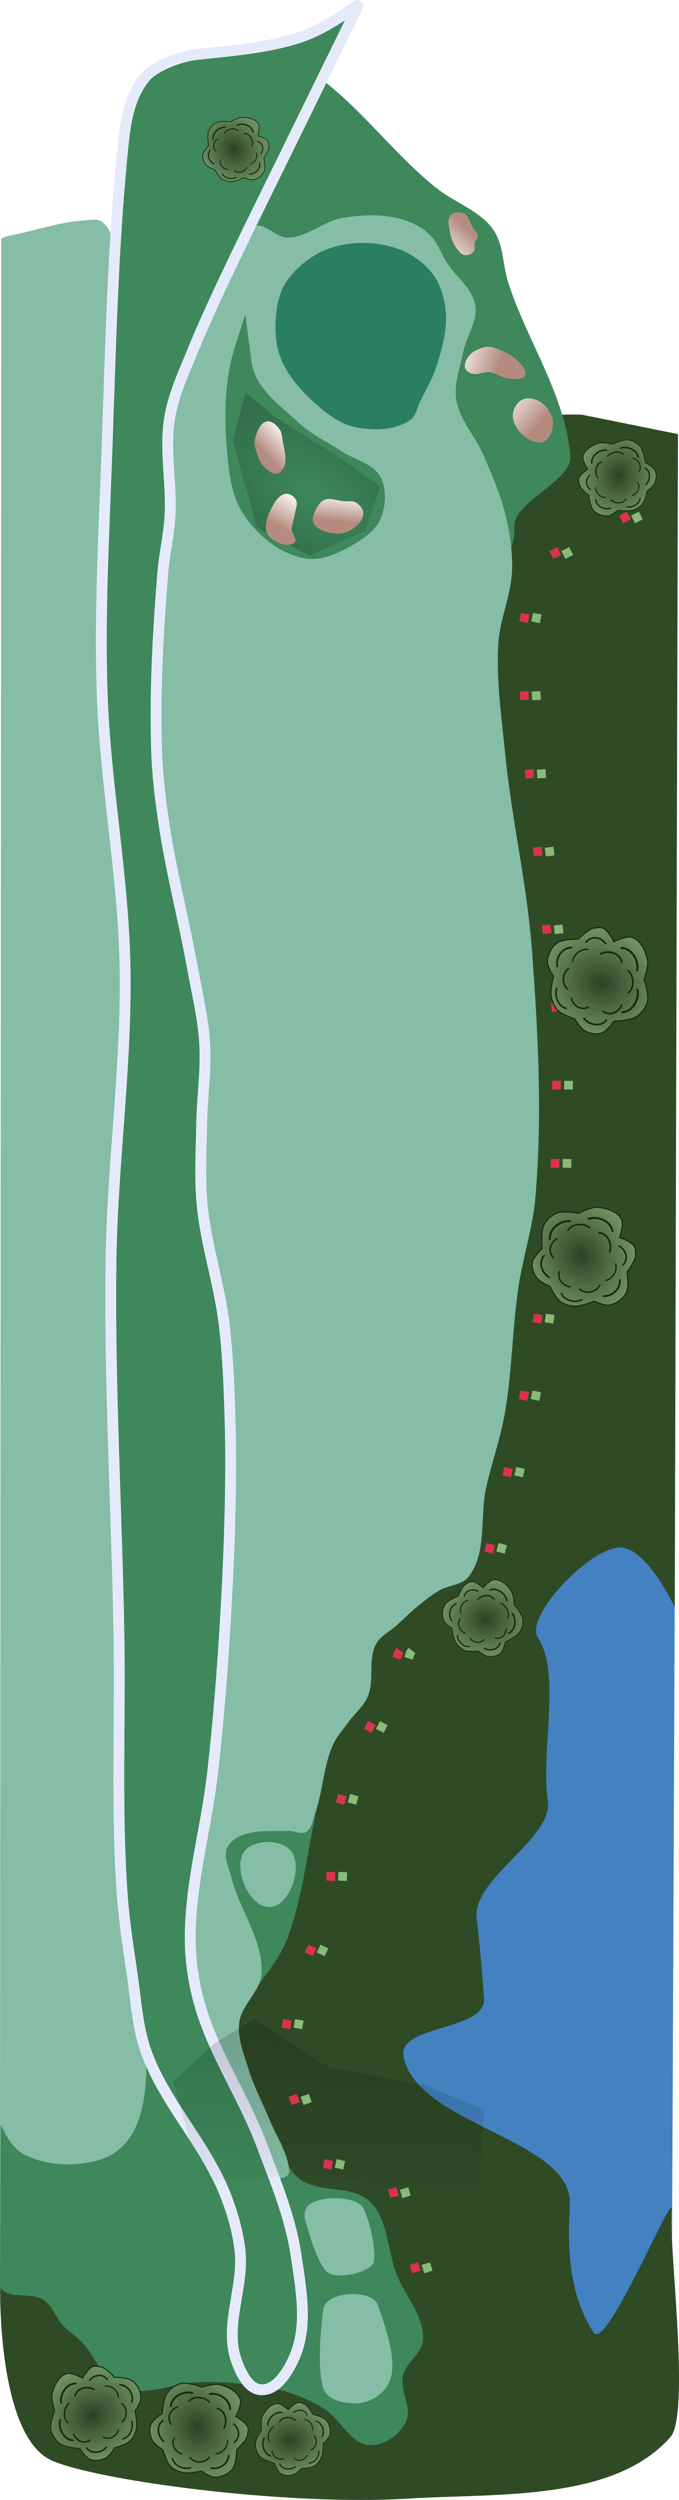 <?xml version="1.0" encoding="UTF-8" standalone="no"?>
<svg
   width="120.209mm"
   height="442.313mm"
   viewBox="0 0 120.209 442.313"
   version="1.1"
   id="svg8"
   inkscape:version="1.1.1 (c3084ef, 2021-09-22)"
   sodipodi:docname="17.svg"
   xmlns:inkscape="http://www.inkscape.org/namespaces/inkscape"
   xmlns:sodipodi="http://sodipodi.sourceforge.net/DTD/sodipodi-0.dtd"
   xmlns:xlink="http://www.w3.org/1999/xlink"
   xmlns="http://www.w3.org/2000/svg"
   xmlns:svg="http://www.w3.org/2000/svg"
   xmlns:rdf="http://www.w3.org/1999/02/22-rdf-syntax-ns#"
   xmlns:cc="http://creativecommons.org/ns#"
   xmlns:dc="http://purl.org/dc/elements/1.1/">
  <defs
     id="defs2">
    <linearGradient
       inkscape:collect="always"
       id="linearGradient37481">
      <stop
         style="stop-color:#000000;stop-opacity:0"
         offset="0"
         id="stop37477" />
      <stop
         style="stop-color:#000000;stop-opacity:1"
         offset="1"
         id="stop37479" />
    </linearGradient>
    <linearGradient
       inkscape:collect="always"
       id="linearGradient37140">
      <stop
         style="stop-color:#000000;stop-opacity:1;"
         offset="0"
         id="stop37136" />
      <stop
         style="stop-color:#000000;stop-opacity:0;"
         offset="1"
         id="stop37138" />
    </linearGradient>
    <marker
       style="overflow:visible"
       id="Arrow1Lstart"
       refX="0"
       refY="0"
       orient="auto"
       inkscape:stockid="Arrow1Lstart"
       inkscape:isstock="true">
      <path
         transform="matrix(0.8,0,0,0.8,10,0)"
         style="fill:#ef0000;fill-opacity:1;fill-rule:evenodd;stroke:#ef0000;stroke-width:1pt;stroke-opacity:1"
         d="M 0,0 5,-5 -12.5,0 5,5 Z"
         id="path1322" />
    </marker>
    <marker
       style="overflow:visible"
       id="DotL"
       refX="0"
       refY="0"
       orient="auto"
       inkscape:stockid="DotL"
       inkscape:isstock="true">
      <path
         transform="matrix(0.8,0,0,0.8,5.92,0.8)"
         style="fill:#ef0000;fill-opacity:1;fill-rule:evenodd;stroke:#ef0000;stroke-width:1pt;stroke-opacity:1"
         d="m -2.5,-1 c 0,2.76 -2.24,5 -5,5 -2.76,0 -5,-2.24 -5,-5 0,-2.76 2.24,-5 5,-5 2.76,0 5,2.24 5,5 z"
         id="path1383" />
    </marker>
    <linearGradient
       id="linearGradient1668">
      <stop
         style="stop-color:#000000;stop-opacity:1"
         offset="0"
         id="stop1664" />
      <stop
         id="stop1666"
         offset="1"
         style="stop-color:#ffffff;stop-opacity:0" />
    </linearGradient>
    <linearGradient
       id="linearGradient3710"
       inkscape:swatch="solid">
      <stop
         style="stop-color:#878e76;stop-opacity:1;"
         offset="0"
         id="stop3708" />
    </linearGradient>
    <linearGradient
       id="linearGradient3177"
       inkscape:swatch="solid">
      <stop
         style="stop-color:#000000;stop-opacity:1;"
         offset="0"
         id="stop3175" />
    </linearGradient>
    <linearGradient
       id="linearGradient3152">
      <stop
         style="stop-color:#878e76;stop-opacity:1"
         offset="0"
         id="stop3154" />
      <stop
         id="stop3178"
         offset="1"
         style="stop-color:#065143;stop-opacity:1" />
    </linearGradient>
    <inkscape:perspective
       sodipodi:type="inkscape:persp3d"
       inkscape:vp_x="0 : 671.49393 : 1"
       inkscape:vp_y="0 : 999.99995 : 0"
       inkscape:vp_z="744.09446 : 671.49393 : 1"
       inkscape:persp3d-origin="372.04723 : 496.10025 : 1"
       id="perspective10" />
    <inkscape:perspective
       id="perspective3304"
       inkscape:persp3d-origin="372.04723 : 496.10025 : 1"
       inkscape:vp_z="744.09446 : 671.49393 : 1"
       inkscape:vp_y="0 : 999.99995 : 0"
       inkscape:vp_x="0 : 671.49393 : 1"
       sodipodi:type="inkscape:persp3d" />
    <linearGradient
       id="linearGradient3152-8">
      <stop
         style="stop-color:#73d216;stop-opacity:1;"
         offset="0"
         id="stop3154-9" />
      <stop
         id="stop3178-2"
         offset="1"
         style="stop-color:#519f06;stop-opacity:1;" />
    </linearGradient>
    <inkscape:perspective
       sodipodi:type="inkscape:persp3d"
       inkscape:vp_x="0 : 671.49393 : 1"
       inkscape:vp_y="0 : 999.99995 : 0"
       inkscape:vp_z="744.09446 : 671.49393 : 1"
       inkscape:persp3d-origin="372.04723 : 496.10025 : 1"
       id="perspective10-1" />
    <inkscape:perspective
       id="perspective3304-8"
       inkscape:persp3d-origin="372.04723 : 496.10025 : 1"
       inkscape:vp_z="744.09446 : 671.49393 : 1"
       inkscape:vp_y="0 : 999.99995 : 0"
       inkscape:vp_x="0 : 671.49393 : 1"
       sodipodi:type="inkscape:persp3d" />
    <radialGradient
       inkscape:collect="always"
       xlink:href="#linearGradient19901"
       id="radialGradient19903"
       cx="42.292"
       cy="220.65"
       fx="42.292"
       fy="220.65"
       r="6.757"
       gradientTransform="matrix(1.362,-0.781,0.917,1.6,-217.699,-99.391)"
       gradientUnits="userSpaceOnUse" />
    <linearGradient
       inkscape:collect="always"
       id="linearGradient19901">
      <stop
         style="stop-color:#2c4323;stop-opacity:1"
         offset="0"
         id="stop19897" />
      <stop
         style="stop-color:#95c087;stop-opacity:1"
         offset="1"
         id="stop19899" />
    </linearGradient>
    <radialGradient
       inkscape:collect="always"
       xlink:href="#linearGradient19901"
       id="radialGradient27631"
       gradientUnits="userSpaceOnUse"
       gradientTransform="matrix(1.362,-0.781,0.917,1.6,-217.699,-99.391)"
       cx="42.292"
       cy="220.65"
       fx="42.292"
       fy="220.65"
       r="6.757" />
    <radialGradient
       inkscape:collect="always"
       xlink:href="#linearGradient19901"
       id="radialGradient27691"
       gradientUnits="userSpaceOnUse"
       gradientTransform="matrix(1.362,-0.781,0.917,1.6,-217.699,-99.391)"
       cx="42.292"
       cy="220.65"
       fx="42.292"
       fy="220.65"
       r="6.757" />
    <radialGradient
       inkscape:collect="always"
       xlink:href="#linearGradient19901"
       id="radialGradient27751"
       gradientUnits="userSpaceOnUse"
       gradientTransform="matrix(1.362,-0.781,0.917,1.6,-217.699,-99.391)"
       cx="42.292"
       cy="220.65"
       fx="42.292"
       fy="220.65"
       r="6.757" />
    <radialGradient
       inkscape:collect="always"
       xlink:href="#linearGradient19901"
       id="radialGradient27811"
       gradientUnits="userSpaceOnUse"
       gradientTransform="matrix(1.362,-0.781,0.917,1.6,-217.699,-99.391)"
       cx="42.292"
       cy="220.65"
       fx="42.292"
       fy="220.65"
       r="6.757" />
    <radialGradient
       inkscape:collect="always"
       xlink:href="#linearGradient19901"
       id="radialGradient27991"
       gradientUnits="userSpaceOnUse"
       gradientTransform="matrix(1.362,-0.781,0.917,1.6,-217.699,-99.391)"
       cx="42.292"
       cy="220.65"
       fx="42.292"
       fy="220.65"
       r="6.757" />
    <radialGradient
       inkscape:collect="always"
       xlink:href="#linearGradient19901"
       id="radialGradient28021"
       gradientUnits="userSpaceOnUse"
       gradientTransform="matrix(1.362,-0.781,0.917,1.6,-217.699,-99.391)"
       cx="42.292"
       cy="220.65"
       fx="42.292"
       fy="220.65"
       r="6.757" />
    <radialGradient
       inkscape:collect="always"
       xlink:href="#linearGradient19901"
       id="radialGradient28051"
       gradientUnits="userSpaceOnUse"
       gradientTransform="matrix(1.362,-0.781,0.917,1.6,-217.699,-99.391)"
       cx="42.292"
       cy="220.65"
       fx="42.292"
       fy="220.65"
       r="6.757" />
    <linearGradient
       inkscape:collect="always"
       xlink:href="#linearGradient4215-8"
       id="linearGradient16106"
       gradientUnits="userSpaceOnUse"
       gradientTransform="matrix(0.107,1.535,-1.535,0.107,117.967,14.691)"
       x1="62.871"
       y1="39.97"
       x2="59.525"
       y2="39.356" />
    <linearGradient
       inkscape:collect="always"
       id="linearGradient4215-8">
      <stop
         style="stop-color:#b48b7d;stop-opacity:1"
         offset="0"
         id="stop4211-9" />
      <stop
         style="stop-color:#ffffff;stop-opacity:1"
         offset="1"
         id="stop4213-8" />
    </linearGradient>
    <linearGradient
       inkscape:collect="always"
       xlink:href="#linearGradient37140"
       id="linearGradient37142"
       x1="61.601"
       y1="94.724"
       x2="62.659"
       y2="55.037"
       gradientUnits="userSpaceOnUse" />
    <filter
       inkscape:collect="always"
       style="color-interpolation-filters:sRGB"
       id="filter37163"
       x="-0.287"
       y="-0.543"
       width="1.574"
       height="2.086">
      <feGaussianBlur
         inkscape:collect="always"
         stdDeviation="6.584"
         id="feGaussianBlur37165" />
    </filter>
    <radialGradient
       inkscape:collect="always"
       xlink:href="#linearGradient37481"
       id="radialGradient37483"
       cx="70.332"
       cy="363.637"
       fx="70.332"
       fy="363.637"
       r="10.319"
       gradientTransform="matrix(1.455,0.902,-0.558,0.766,170.933,21.221)"
       gradientUnits="userSpaceOnUse" />
    <filter
       inkscape:collect="always"
       style="color-interpolation-filters:sRGB"
       id="filter37622"
       x="-0.256"
       y="-0.251"
       width="1.511"
       height="1.502">
      <feGaussianBlur
         inkscape:collect="always"
         stdDeviation="2.588"
         id="feGaussianBlur37624" />
    </filter>
    <linearGradient
       inkscape:collect="always"
       xlink:href="#linearGradient4215-8"
       id="linearGradient37958"
       gradientUnits="userSpaceOnUse"
       gradientTransform="matrix(0.107,1.535,-1.535,0.107,105.825,2.137)"
       x1="62.813"
       y1="40.987"
       x2="60.513"
       y2="38.101" />
    <linearGradient
       inkscape:collect="always"
       xlink:href="#linearGradient4215-8"
       id="linearGradient37962"
       gradientUnits="userSpaceOnUse"
       gradientTransform="matrix(0.107,1.535,-1.535,0.107,100.941,15.6)"
       x1="63.071"
       y1="36.083"
       x2="59.509"
       y2="33.792" />
    <linearGradient
       inkscape:collect="always"
       xlink:href="#linearGradient4215-8"
       id="linearGradient37966"
       gradientUnits="userSpaceOnUse"
       gradientTransform="matrix(0.107,1.535,-1.535,0.107,151.669,-2.283)"
       x1="63.026"
       y1="39.067"
       x2="59.063"
       y2="43.27" />
    <linearGradient
       inkscape:collect="always"
       xlink:href="#linearGradient4215-8"
       id="linearGradient37970"
       gradientUnits="userSpaceOnUse"
       gradientTransform="matrix(0.107,1.535,-1.535,0.107,144.761,-12.023)"
       x1="62.097"
       y1="38.848"
       x2="59.96"
       y2="43.944" />
    <linearGradient
       inkscape:collect="always"
       xlink:href="#linearGradient4215-8"
       id="linearGradient37974"
       gradientUnits="userSpaceOnUse"
       gradientTransform="matrix(0.107,1.535,-1.535,0.107,139.558,-35.604)"
       x1="61.707"
       y1="39.399"
       x2="64.927"
       y2="42.895" />
  </defs>
  <sodipodi:namedview
     id="base"
     pagecolor="#ffffff"
     bordercolor="#666666"
     borderopacity="1.0"
     inkscape:pageopacity="0.0"
     inkscape:pageshadow="2"
     inkscape:zoom="0.35355339"
     inkscape:cx="125.86501"
     inkscape:cy="912.16775"
     inkscape:document-units="mm"
     inkscape:current-layer="layer14"
     inkscape:document-rotation="0"
     showgrid="false"
     inkscape:snap-global="false"
     inkscape:window-width="1370"
     inkscape:window-height="803"
     inkscape:window-x="70"
     inkscape:window-y="23"
     inkscape:window-maximized="0"
     fit-margin-top="0"
     fit-margin-left="0"
     fit-margin-right="0"
     fit-margin-bottom="0"
     inkscape:pagecheckerboard="0" />
  <g
     inkscape:groupmode="layer"
     id="layer14"
     inkscape:label="Water (Lake)"
     style="display:inline;opacity:1"
     transform="translate(-2.863,-22.513)"
     sodipodi:insensitive="true">
    <path
       style="display:inline;fill:#4381c1;fill-opacity:1;stroke:none;stroke-width:0.265px;stroke-linecap:butt;stroke-linejoin:miter;stroke-opacity:1"
       d="m 122.316,306.313 -10.997,-21.535 -22.021,26.306 -0.483,25.49 -18.216,50.58 6.991,41.534 14.328,10.191 29.793,12.354 z"
       id="path2216"
       sodipodi:nodetypes="ccccccccc" />
  </g>
  <g
     inkscape:groupmode="layer"
     id="layer3"
     inkscape:label="Outside Rough"
     style="display:inline;opacity:1"
     transform="translate(-3.216,-23.219)"
     sodipodi:insensitive="true">
    <path
       style="display:inline;fill:#2f4b26;fill-opacity:1;stroke:none;stroke-width:0.434px;stroke-linecap:butt;stroke-linejoin:miter;stroke-opacity:1"
       d="M 15.134,409.487 3.25,427.974 c 0,0 -0.558,26.486 9.271,30.646 8.556,3.621 41.784,7.974 62.793,6.678 15.913,-0.982 36.448,0.565 46.579,-10.868 3.622,-4.087 -0.39,-34.835 0.224,-40.261 0.439,-3.884 -11.553,25.129 -13.786,21.769 -5.341,-8.038 -4.354,-18.424 -4.232,-22.855 0.316,-11.448 -27.079,-13.84 -29.441,-26.03 -1.085,-5.598 14.624,-4.474 14.242,-10.254 -0.308,-4.67 -0.757,-9.483 -1.299,-14.301 -0.768,-6.821 13.623,-14.159 12.612,-20.61 -1.343,-8.569 2.417,-22.64 -1.775,-28.933 -2.367,-3.553 8.667,-15.48 14.31,-15.936 4.819,-0.39 9.929,10.573 9.929,10.573 l 0.566,-207.569 -17.01,-3.437 C 35.585,93.554 5.58,288.123 15.134,409.487 Z"
       id="path926"
       sodipodi:nodetypes="ccsasssssssssscccc" />
  </g>
  <g
     inkscape:groupmode="layer"
     id="layer4"
     inkscape:label="Rough"
     style="display:inline;opacity:1"
     transform="translate(-3.216,-23.219)"
     sodipodi:insensitive="true">
    <path
       style="display:inline;fill:#3e885b;fill-opacity:1;stroke:none;stroke-width:0.407px;stroke-linecap:butt;stroke-linejoin:miter;stroke-opacity:1"
       d="M 25.89,41.256 3.272,399.165 l -0.016,9.15 -0.04,19.559 c 1.412,2.315 5.545,0.775 7.765,2.314 1.544,1.07 2.123,3.118 3.404,4.492 0.998,1.071 2.281,1.847 3.305,2.894 2.439,2.492 3.514,6.645 6.72,8.019 4.406,1.889 9.56,-0.826 14.353,-0.909 1.914,-0.033 3.835,-0.014 5.741,0.165 3.112,0.294 6.264,0.593 9.259,1.487 2.377,0.709 4.674,1.749 6.793,3.039 2.943,1.79 4.645,6.239 8.084,6.438 2.507,0.145 5.236,-1.755 6.393,-3.984 1.28,-2.466 -1.097,-5.617 -0.467,-8.323 0.545,-2.34 3.383,-3.88 3.541,-6.277 0.276,-4.196 -3.192,-7.782 -4.706,-11.705 -1.64,-4.25 -1.447,-9.672 -4.742,-12.817 -3.124,-2.982 -8.872,-1.362 -12.348,-3.927 -1.689,-1.246 -2.627,-3.307 -3.592,-5.17 -0.894,-1.728 -1.221,-3.7 -1.992,-5.486 -1.261,-2.92 -3.077,-5.581 -4.295,-8.519 -0.784,-1.893 -2.112,-3.796 -1.927,-5.837 0.601,-6.612 7.193,-11.271 9.551,-17.477 2.525,-6.648 3.326,-13.83 4.779,-20.791 13.174,-63.098 14.594,-152.37 18.814,-216.055 0.874,-13.192 17.024,0.06 16.627,-13.219 C 94.153,112.159 104.519,108.103 104.198,104.026 103.34,93.129 96.502,83.555 93.176,73.144 92.199,70.086 92.386,66.513 90.555,63.877 88.238,60.541 83.929,59.174 80.727,56.675 73.447,50.996 67.606,42.911 60.309,37.383 57.699,35.406 68.54,26.765 65.426,25.669 c -1.011,-0.356 -15.676,6.115 -16.769,6.132 -4.628,0.071 -9.315,0.138 -13.768,1.127 -5.891,1.308 -7.434,8.621 -8.999,8.329 z"
       id="path928"
       sodipodi:nodetypes="ccccaaaaaaaaaaaaaaaaaaaassssaassssscc" />
  </g>
  <g
     inkscape:groupmode="layer"
     id="layer5"
     inkscape:label="Fairway"
     style="display:inline;opacity:1"
     transform="translate(-3.216,-23.219)"
     sodipodi:insensitive="true">
    <path
       id="path1217"
       style="display:inline;fill:#85bda6;fill-opacity:1;stroke:none;stroke-width:0.87px;stroke-linecap:butt;stroke-linejoin:miter;stroke-opacity:1"
       d="m 3.44,65.394 c 1.111,-0.507 2.356,-0.646 3.546,-0.922 3.64,-0.844 7.256,-1.98 10.983,-2.245 1.076,-0.076 2.316,-0.378 3.231,0.194 1.25,0.78 1.746,2.438 2.176,3.848 0.332,1.087 0.245,2.262 0.266,3.398 0.084,4.61 -0.402,9.214 -0.572,13.822 -0.247,6.721 -0.476,13.443 -0.648,20.166 -0.396,15.427 -1.488,30.868 -0.891,46.288 0.459,11.853 2.968,23.566 3.433,35.419 0.405,10.335 -0.225,20.686 -0.565,31.023 -0.307,9.34 -1.101,18.662 -1.333,28.004 -0.245,9.844 -0.224,19.695 -0.062,29.541 0.231,14.102 1.053,28.188 1.476,42.285 0.367,12.23 0.276,24.477 0.922,36.696 0.439,8.314 1.176,16.611 2.007,24.895 0.233,2.324 0.493,4.647 0.836,6.957 0.245,1.653 0.931,3.266 0.874,4.935 -0.136,4.012 -0.662,8.355 -2.899,11.689 -1.262,1.882 -3.304,3.401 -5.484,4.016 -4.323,1.219 -9.489,1.051 -13.428,-1.107 -1.972,-1.08 -3.069,-3.362 -4.087,-5.367 z"
       sodipodi:nodetypes="caaaaaaaaaaaaaaaaaaaacc" />
    <path
       id="path5916"
       style="display:inline;fill:#85bda6;fill-opacity:1;stroke:none;stroke-width:0.87px;stroke-linecap:butt;stroke-linejoin:miter;stroke-opacity:1"
       d="m 52.728,408.657 c 0.558,-0.096 1.22,-0.263 1.531,-0.736 0.268,-0.409 0.142,-0.984 0.056,-1.464 -0.519,-2.911 -2.252,-5.467 -3.382,-8.199 -1.246,-3.013 -2.799,-5.915 -3.748,-9.034 -0.803,-2.638 -1.94,-5.373 -1.623,-8.112 0.365,-3.154 3.753,-5.498 3.951,-8.667 0.375,-5.982 -3.958,-11.336 -5.358,-17.163 -0.385,-1.602 -1.322,-3.299 -0.83,-4.872 0.309,-0.989 1.244,-1.767 2.175,-2.223 2.681,-1.312 5.912,-0.931 8.896,-1.021 1.013,-0.031 2.165,0.683 3.035,0.164 1.051,-0.627 1.148,-2.171 1.567,-3.321 1.428,-3.925 1.444,-8.321 3.183,-12.118 0.683,-1.49 1.827,-2.723 2.786,-4.052 1.086,-1.506 2.632,-2.735 3.358,-4.444 1.227,-2.887 -0.024,-6.536 1.466,-9.296 0.782,-1.448 2.437,-2.213 3.655,-3.319 1.231,-1.117 2.406,-2.3 3.694,-3.351 1.222,-0.997 2.46,-1.99 3.816,-2.794 1.65,-0.977 4.029,-0.928 5.211,-2.438 3.33,-4.255 1.954,-10.631 3.142,-15.902 0.962,-4.265 2.449,-8.41 3.226,-12.712 1.353,-7.497 1.355,-15.184 2.479,-22.718 0.787,-5.274 2.521,-10.404 2.982,-15.716 1.271,-14.628 0.479,-29.402 -0.623,-44.044 -0.864,-11.486 -3.544,-22.775 -4.686,-34.237 -0.656,-6.588 -1.649,-13.215 -1.242,-19.823 0.269,-4.369 2.276,-8.531 2.424,-12.905 0.112,-3.308 -0.395,-6.642 -1.168,-9.86 -0.873,-3.632 -2.411,-7.078 -3.881,-10.511 -1.439,-3.36 -4.255,-6.237 -4.822,-9.847 -0.438,-2.789 0.659,-5.615 1.213,-8.384 0.564,-2.817 2.628,-5.515 2.145,-8.347 -0.502,-2.944 -3.353,-4.944 -4.981,-7.447 -1.111,-1.708 -1.765,-3.789 -3.268,-5.165 -1.446,-1.324 -3.326,-2.222 -5.228,-2.695 -3.229,-0.803 -6.7,-0.664 -9.983,-0.116 -3.422,0.571 -6.336,3.483 -9.806,3.492 -2.076,0.006 -3.894,-2.667 -5.878,-2.057 -1.689,0.519 -2.279,2.725 -3.155,4.26 -2.152,3.768 -3.412,7.98 -5.072,11.99 -1.69,4.083 -3.731,8.047 -4.976,12.287 -0.616,2.097 -0.958,4.273 -1.216,6.444 -0.664,5.596 -0.525,11.257 -0.837,16.884 -0.251,4.516 -0.614,9.026 -0.831,13.544 -0.447,9.302 -1.435,18.619 -0.968,27.92 0.486,9.674 2.434,19.221 3.91,28.794 1.145,7.425 3.24,14.721 3.835,22.211 0.46,5.779 -0.25,11.594 -0.213,17.392 0.021,3.246 -0.104,6.508 0.243,9.736 0.534,4.965 2.074,9.777 2.817,14.715 0.989,6.572 1.841,13.182 2.182,19.82 0.321,6.246 0.014,12.51 -0.133,18.762 -0.238,10.098 -0.547,20.2 -1.213,30.279 -0.392,5.947 -0.992,11.88 -1.639,17.805 -0.943,8.639 -2.818,17.187 -3.266,25.866 -0.169,3.271 -0.258,6.583 0.22,9.824 0.765,5.189 2.409,10.235 4.203,15.164 2.011,5.527 5.078,10.617 7.317,16.056 0.584,1.419 0.812,2.998 1.593,4.318 0.299,0.505 0.589,1.171 1.153,1.328 0.177,0.049 0.377,0.092 0.563,0.06 z M 66.159,119.34 c -2.653,1.585 -5.824,3.171 -8.875,2.68 -4.355,-0.701 -8.347,-3.959 -10.829,-7.605 -2.532,-3.72 -2.843,-8.635 -3.166,-13.123 -0.407,-5.655 -0.15,-11.536 1.581,-16.936 l 1.772,-5.528 1.129,8.575 c 0.587,4.459 5.031,7.557 8.331,10.611 2.221,2.056 5.029,3.369 7.553,5.039 2.29,1.515 5.568,2.11 6.888,4.518 1.171,2.136 1.011,5.051 0.091,7.307 -0.795,1.95 -2.666,3.38 -4.474,4.461 z"
       sodipodi:nodetypes="aaaaaaaaaaaaaaaaaaaaaaaaaaaaaaaaaaaaaaaaaaaaaaaaaaaaaaaaaaaaasaaaaascsaaaaa" />
  </g>
  <g
     inkscape:groupmode="layer"
     id="layer15"
     inkscape:label="Tees"
     style="display:inline;opacity:1"
     transform="translate(-2.863,-22.513)"
     sodipodi:insensitive="true">
    <path
       id="path1268"
       style="display:inline;fill:#85bda6;fill-opacity:1;stroke:none;stroke-width:1.333px;stroke-linecap:butt;stroke-linejoin:miter;stroke-opacity:1"
       d="m 54.484,350.128 c 2.001,2.886 -0.355,9.673 -3.864,9.8 -3.567,0.129 -6.511,-6.616 -4.636,-9.653 1.488,-2.411 6.885,-2.475 8.5,-0.146 z"
       sodipodi:nodetypes="aaaa" />
    <path
       id="path33208"
       style="display:inline;fill:#85bda6;fill-opacity:1;stroke:none;stroke-width:1.477px;stroke-linecap:butt;stroke-linejoin:miter;stroke-opacity:1"
       d="m 67.143,413.121 c 1.291,2.682 2.178,6.806 1.941,9.491 -0.152,1.728 -7.17,3.861 -8.799,1.379 -1.826,-2.783 -2.477,-5.755 -3.368,-8.581 -0.286,-0.908 -0.128,-2.21 0.63,-2.785 2.553,-1.934 8.717,-1.329 9.595,0.496 z"
       sodipodi:nodetypes="ssssas" />
    <path
       id="path33210"
       style="display:inline;fill:#85bda6;fill-opacity:1;stroke:none;stroke-width:1.426px;stroke-linecap:butt;stroke-linejoin:miter;stroke-opacity:1"
       d="m 69.83,430.468 c 1.054,3.448 3.931,10.367 1.637,14.076 -1.248,2.018 -3.716,3.506 -6.74,3.161 -2.431,-0.277 -4.184,-1.037 -4.702,-2.873 -0.988,-3.503 -0.41,-10.095 0.075,-13.746 0.427,-3.217 8.783,-3.721 9.731,-0.618 z"
       sodipodi:nodetypes="ssssss" />
  </g>
  <g
     inkscape:groupmode="layer"
     id="layer7"
     inkscape:label="Green"
     style="display:inline;opacity:1"
     transform="translate(-3.216,-23.219)"
     sodipodi:insensitive="true">
    <path
       style="display:inline;fill:#2a7f62;fill-opacity:1;stroke:none;stroke-width:0.372px;stroke-linecap:butt;stroke-linejoin:miter;stroke-opacity:1"
       d="m 61.712,67.103 c 3.525,-1.17 7.581,-1.193 11.14,-0.133 2.656,0.791 5.214,2.435 6.904,4.631 1.488,1.933 2.187,4.487 2.384,6.919 0.257,3.172 -0.668,6.371 -1.615,9.408 -0.678,2.174 -1.864,4.157 -2.877,6.197 -0.571,1.149 -0.747,2.672 -1.802,3.402 -2.711,1.876 -6.583,1.921 -9.811,1.252 -2.628,-0.544 -4.922,-2.321 -6.926,-4.107 -2.567,-2.288 -5.038,-4.992 -6.242,-8.213 -1.044,-2.794 -1.058,-5.984 -0.586,-8.93 0.287,-1.79 0.918,-3.614 2.032,-5.043 1.876,-2.405 4.505,-4.423 7.4,-5.384 z"
       id="path942"
       sodipodi:nodetypes="aaaaaaaaaaaaa" />
  </g>
  <g
     inkscape:groupmode="layer"
     id="layer16"
     inkscape:label="Water (Creek)"
     style="display:inline"
     transform="translate(-2.863,-22.513)"
     sodipodi:insensitive="true" />
  <g
     inkscape:groupmode="layer"
     id="layer2"
     inkscape:label="Cart path"
     style="display:inline;opacity:1"
     transform="translate(-3.216,-23.219)"
     sodipodi:insensitive="true">
    <path
       id="path3150"
       style="display:inline;fill:none;stroke:#e5eafa;stroke-width:1.923;stroke-linecap:round;stroke-linejoin:miter;stroke-miterlimit:4;stroke-dasharray:none;stroke-opacity:1"
       d="m 66.594,24.277 c 0,0 -16.472,33.61 -17.723,36.147 -3.03,6.146 -8.627,17.68 -11.449,24.633 -1.604,3.953 -3.474,7.89 -4.173,12.099 -0.948,5.713 0.408,11.594 0.056,17.375 -0.211,3.46 -1.019,6.864 -1.294,10.319 -0.829,10.421 -1.415,20.895 -1.064,31.343 0.143,4.263 0.661,8.512 1.291,12.731 1.282,8.592 3.515,17.016 5.056,25.566 0.791,4.387 1.87,8.751 2.149,13.2 0.303,4.845 -0.455,9.701 -0.529,14.555 -0.072,4.686 -0.359,9.393 0.081,14.058 0.672,7.119 3.018,13.998 3.891,21.095 0.689,5.605 0.884,11.265 1.056,16.91 0.177,5.819 0.123,11.646 -0.028,17.466 -0.223,8.596 -0.688,17.187 -1.295,25.764 -0.458,6.475 -1.041,12.942 -1.771,19.392 -1.107,9.783 -3.991,19.424 -3.954,29.269 0.015,3.913 0.582,7.859 1.658,11.622 2.503,8.747 7.83,16.449 11.023,24.968 2.388,6.37 5.076,12.756 6.062,19.486 0.857,5.847 2.094,12.276 -0.187,17.727 -1.095,2.617 -3.165,6.163 -5.999,6.036 -2.322,-0.104 -3.703,-3.166 -4.451,-5.366 -2.072,-6.09 1.428,-12.894 0.704,-19.285 -0.398,-3.514 -1.422,-6.97 -2.75,-10.247 -3.568,-8.807 -10.664,-15.963 -13.86,-24.912 -1.586,-4.441 -1.806,-9.261 -2.51,-13.924 -0.734,-4.866 -1.458,-9.744 -1.785,-14.655 -0.995,-14.958 -0.277,-29.981 -0.524,-44.97 -0.364,-22.048 -1.703,-44.089 -1.411,-66.139 0.23,-17.386 2.798,-34.717 2.493,-52.102 -0.288,-16.376 -3.556,-32.596 -4.071,-48.967 -0.439,-13.95 0.334,-27.915 0.839,-41.863 0.655,-18.108 1.035,-36.442 2.841,-54.285 0.451,-4.457 1.084,-8.967 3.968,-12.445 1.723,-2.078 6.215,-3.608 8.366,-3.909 4.616,-0.645 12.044,-0.938 18.665,-3.027 4.078,-1.286 7.85,-3.91 10.468,-5.762"
       sodipodi:nodetypes="cssaaaaaaaaaaaaaaaaaaaaaaaaaaaaaaassssc" />
  </g>
  <g
     inkscape:groupmode="layer"
     id="layer8"
     inkscape:label="Elevation"
     style="display:inline;opacity:1"
     transform="translate(-3.216,-23.219)"
     sodipodi:insensitive="true">
    <path
       style="opacity:0.421;fill:url(#linearGradient37142);fill-opacity:1;stroke:none;stroke-width:0.265px;stroke-linecap:butt;stroke-linejoin:miter;stroke-opacity:1;filter:url(#filter37163)"
       d="m 85.414,62.71 -16.404,1.058 -13.229,-1.587 H 38.318 l -0.529,13.229 10.583,4.233 16.933,3.175 13.229,8.467 6.879,-4.233 7.408,-6.879 -3.175,-11.113 z"
       id="path37068"
       transform="rotate(-179.913,63.461,235.882)" />
    <path
       style="opacity:0.421;mix-blend-mode:normal;fill:url(#radialGradient37483);fill-opacity:1;stroke:none;stroke-width:0.265px;stroke-linecap:butt;stroke-linejoin:miter;stroke-opacity:1;filter:url(#filter37622)"
       d="m 76.947,374.918 -10.054,-5.821 -7.408,-4.763 2.443,-6.719 9.206,-3.787 8.641,4.192 4.002,13.229 -2.088,7.325 z"
       id="path37409"
       transform="matrix(-1.075,-0.002,0.002,-1.165,133.757,533.86)"
       sodipodi:nodetypes="ccccccccc" />
  </g>
  <g
     inkscape:groupmode="layer"
     id="layer6"
     inkscape:label="Sand"
     style="display:inline;opacity:1"
     transform="translate(-3.216,-23.219)"
     sodipodi:insensitive="true">
    <path
       id="path1018-7"
       style="display:inline;fill:url(#linearGradient16106);fill-opacity:1;stroke:none;stroke-width:0.407px;stroke-linecap:butt;stroke-linejoin:miter;stroke-opacity:1"
       d="m 60.674,111.651 c -0.687,0.275 -1.164,0.979 -1.496,1.641 -0.374,0.746 -0.817,1.697 -0.474,2.458 0.466,1.036 1.825,1.487 2.933,1.737 1.091,0.246 2.35,0.211 3.342,-0.306 1.176,-0.613 2.48,-1.716 2.566,-3.038 0.051,-0.784 -0.61,-1.564 -1.276,-1.981 -0.647,-0.405 -1.513,-0.201 -2.272,-0.273 -1.105,-0.106 -2.291,-0.649 -3.322,-0.237 z"
       sodipodi:nodetypes="aaaaaaaaa" />
    <path
       id="path37956"
       style="display:inline;fill:url(#linearGradient37958);fill-opacity:1;stroke:none;stroke-width:0.407px;stroke-linecap:butt;stroke-linejoin:miter;stroke-opacity:1"
       d="m 50.428,97.791 c -1.323,0.315 -1.86,2.136 -2.154,3.464 -0.095,0.43 0.037,0.889 0.159,1.313 0.325,1.128 0.705,2.325 1.505,3.185 0.586,0.631 1.391,1.339 2.25,1.271 0.498,-0.039 0.888,-0.521 1.173,-0.931 0.223,-0.321 0.326,-0.725 0.364,-1.114 0.12,-1.228 -0.213,-2.463 -0.45,-3.674 -0.142,-0.723 -0.136,-1.544 -0.578,-2.133 -0.532,-0.708 -1.407,-1.586 -2.268,-1.381 z"
       sodipodi:nodetypes="aaaaaaaaaa" />
    <path
       id="path37960"
       style="display:inline;fill:url(#linearGradient37962);fill-opacity:1;stroke:none;stroke-width:0.407px;stroke-linecap:butt;stroke-linejoin:miter;stroke-opacity:1"
       d="m 53.846,110.588 c -1.156,0.124 -1.978,1.388 -2.508,2.423 -0.73,1.425 -1.555,3.406 -0.691,4.755 0.886,1.384 3.526,2.52 4.726,1.398 0.562,-0.526 -0.496,-1.483 -0.506,-2.253 -0.012,-0.963 0.43,-1.88 0.562,-2.834 0.11,-0.791 0.554,-1.676 0.194,-2.389 -0.314,-0.622 -1.084,-1.174 -1.777,-1.1 z"
       sodipodi:nodetypes="aaaaaaaa" />
    <path
       id="path37964"
       style="display:inline;fill:url(#linearGradient37966);fill-opacity:1;stroke:none;stroke-width:0.407px;stroke-linecap:butt;stroke-linejoin:miter;stroke-opacity:1"
       d="m 95.592,93.977 c -0.878,0.476 -1.489,1.557 -1.568,2.553 -0.093,1.171 0.532,2.411 1.349,3.255 0.949,0.981 2.375,1.865 3.729,1.691 0.636,-0.082 1.19,-0.648 1.495,-1.212 0.525,-0.968 0.677,-2.235 0.344,-3.284 -0.393,-1.237 -1.39,-2.379 -2.565,-2.931 -0.84,-0.395 -1.968,-0.515 -2.784,-0.072 z"
       sodipodi:nodetypes="aaaaaaaa" />
    <path
       id="path37968"
       style="display:inline;fill:url(#linearGradient37970);fill-opacity:1;stroke:none;stroke-width:0.407px;stroke-linecap:butt;stroke-linejoin:miter;stroke-opacity:1"
       d="m 88.941,84.659 c -1.021,0.25 -2.09,0.739 -2.736,1.569 -0.468,0.601 -0.866,1.482 -0.614,2.2 0.173,0.494 0.77,0.778 1.274,0.916 0.97,0.266 2.007,-0.388 3.005,-0.264 1.03,0.127 1.928,0.796 2.941,1.02 0.56,0.124 1.142,0.237 1.712,0.173 0.568,-0.064 1.352,-0.045 1.624,-0.547 0.288,-0.532 -0.099,-1.266 -0.453,-1.757 -1.165,-1.615 -3.122,-2.637 -5.02,-3.239 -0.551,-0.175 -1.171,-0.208 -1.732,-0.071 z"
       sodipodi:nodetypes="aaaaaaaaaaa" />
    <path
       id="path37972"
       style="display:inline;fill:url(#linearGradient37974);fill-opacity:1;stroke:none;stroke-width:0.407px;stroke-linecap:butt;stroke-linejoin:miter;stroke-opacity:1"
       d="m 85.464,61.063 c -0.731,-0.369 -1.885,-0.377 -2.447,0.218 -0.722,0.765 -0.279,2.118 -0.098,3.154 0.155,0.888 0.484,1.771 0.994,2.514 0.386,0.562 0.836,1.248 1.504,1.386 0.567,0.117 1.27,-0.128 1.638,-0.574 0.371,-0.45 0.06,-1.181 0.252,-1.732 0.114,-0.328 0.52,-0.554 0.524,-0.902 0.008,-0.717 -0.678,-1.264 -1.037,-1.885 -0.426,-0.736 -0.569,-1.795 -1.328,-2.178 z"
       sodipodi:nodetypes="aaaaaaaaaa" />
  </g>
  <g
     inkscape:groupmode="layer"
     id="layer10"
     inkscape:label="Hazards"
     style="display:inline"
     transform="translate(-3.216,-23.219)"
     sodipodi:insensitive="true">
    <path
       style="display:inline;fill:none;stroke:#db324d;stroke-width:1.538;stroke-linecap:butt;stroke-linejoin:miter;stroke-miterlimit:4;stroke-dasharray:1.538, 12.307;stroke-dashoffset:0;stroke-opacity:1"
       d="m 114.552,114.424 -16.534,8.41 -2.652,13.171 1.796,27.251 4.783,41.042 -0.614,32.757 -4.086,27.15 -5.791,27.109 -4.558,17.23 -9.802,2.801 -3.361,4.304 -2.709,8.595 -5.526,10.71 -3.354,11.847 -0.674,14.727 -6.38,13.234 -2.228,12.955 6.308,17.982 12.896,2.759 5.296,18.236"
       id="path18033"
       sodipodi:nodetypes="cccccccccccccccccccc" />
    <path
       style="display:inline;fill:none;stroke:#88bb77;stroke-width:1.538;stroke-linecap:butt;stroke-linejoin:miter;stroke-miterlimit:4;stroke-dasharray:1.538, 12.307;stroke-dashoffset:0;stroke-opacity:1"
       d="m 116.669,114.428 -16.534,8.41 -2.652,13.171 1.796,27.251 4.783,41.042 -0.614,32.757 -4.086,27.15 -5.791,27.109 -4.558,17.23 -9.802,2.801 -3.361,4.304 -2.709,8.595 -5.526,10.71 -3.354,11.847 -0.674,14.727 -6.38,13.234 -2.228,12.955 6.308,17.982 12.896,2.759 5.296,18.236"
       id="path41097"
       sodipodi:nodetypes="cccccccccccccccccccc" />
  </g>
  <g
     inkscape:groupmode="layer"
     id="layer9"
     inkscape:label="Trees"
     style="display:inline;opacity:1"
     transform="translate(-3.216,-23.219)"
     sodipodi:insensitive="true">
    <g
       id="g27431"
       transform="matrix(-0.872,0.061,-0.061,-0.872,94.923,239.4)"
       style="display:inline">
      <path
         style="fill:url(#radialGradient19903);fill-opacity:1;stroke:#1a2915;stroke-width:0.15;stroke-linecap:butt;stroke-linejoin:miter;stroke-miterlimit:4;stroke-dasharray:none;stroke-opacity:1"
         d="m 40.094,226.93 c 0.835,0.064 2.395,-0.755 2.395,-0.755 v 0 c 0,0 1.942,0.409 2.826,0.083 0.747,-0.276 1.417,-0.891 1.768,-1.606 0.441,-0.897 0.242,-2.988 0.242,-2.988 v 0 c 0,0 1.178,-1.062 1.313,-1.79 0.13,-0.701 -0.141,-1.488 -0.561,-2.064 -0.399,-0.547 -1.704,-1.107 -1.704,-1.107 v 0 c 0,0 -0.699,-1.54 -1.349,-2.025 -0.552,-0.412 -1.287,-0.593 -1.976,-0.609 -0.834,-0.019 -2.423,0.627 -2.423,0.627 v 0 c 0,0 -1.268,-0.653 -1.927,-0.547 -0.887,0.142 -1.789,0.73 -2.233,1.511 -0.458,0.806 -0.159,2.777 -0.159,2.777 v 0 c 0,0 -1.194,1.512 -1.156,2.184 0.026,0.46 -0.093,0.971 0.354,1.397 0.557,0.532 1.702,0.93 1.702,0.93 v 0 c 0,0 -0.639,1.726 -0.242,2.441 0.565,1.016 1.97,1.453 3.129,1.542 z"
         id="path18922"
         sodipodi:nodetypes="accaacaaaaaaacaaaccssccaaa" />
      <path
         style="fill:none;stroke:#1a2915;stroke-width:0.265px;stroke-linecap:round;stroke-linejoin:miter;stroke-opacity:1"
         d="m 38.129,223.822 c 0.239,1.35 1.959,2.013 3.1,1.605"
         id="path20052"
         sodipodi:nodetypes="cc" />
      <path
         style="fill:none;stroke:#1a2915;stroke-width:0.265px;stroke-linecap:round;stroke-linejoin:miter;stroke-opacity:1"
         d="m 46.317,222.87 c 0.087,1.369 -1.427,2.419 -2.632,2.292"
         id="path20400"
         sodipodi:nodetypes="cc" />
      <path
         style="fill:none;stroke:#1a2915;stroke-width:0.23px;stroke-linecap:round;stroke-linejoin:miter;stroke-opacity:1"
         d="m 47.064,220.722 c 0.842,-0.837 0.355,-2.289 -0.581,-2.825"
         id="path20402"
         sodipodi:nodetypes="cc" />
      <path
         style="fill:none;stroke:#1a2915;stroke-width:0.209;stroke-linecap:round;stroke-linejoin:miter;stroke-miterlimit:4;stroke-dasharray:none;stroke-opacity:1"
         d="m 36.816,219.381 c -0.806,0.762 -0.381,2.025 0.485,2.469"
         id="path20404"
         sodipodi:nodetypes="cc" />
      <path
         style="fill:none;stroke:#1a2915;stroke-width:0.21;stroke-linecap:round;stroke-linejoin:miter;stroke-miterlimit:4;stroke-dasharray:none;stroke-opacity:1"
         d="m 44.912,215.779 c -0.376,-1.003 -1.843,-1.314 -2.701,-0.874"
         id="path20424"
         sodipodi:nodetypes="cc" />
      <path
         style="fill:none;stroke:#1a2915;stroke-width:0.233;stroke-linecap:round;stroke-linejoin:miter;stroke-miterlimit:4;stroke-dasharray:none;stroke-opacity:1"
         d="m 37.269,217.428 c -0.142,-1.233 1.11,-2.194 2.153,-2.091"
         id="path20426"
         sodipodi:nodetypes="cc" />
      <path
         style="fill:none;stroke:#1a2915;stroke-width:0.21;stroke-linecap:round;stroke-linejoin:miter;stroke-miterlimit:4;stroke-dasharray:none;stroke-opacity:1"
         d="m 43.932,223.982 c -0.567,0.91 -2.066,0.925 -2.82,0.323"
         id="path26588"
         sodipodi:nodetypes="cc" />
      <path
         style="fill:none;stroke:#1a2915;stroke-width:0.23px;stroke-linecap:round;stroke-linejoin:miter;stroke-opacity:1"
         d="m 39.905,223.613 c -1.183,-0.099 -1.745,-1.523 -1.374,-2.536"
         id="path26590"
         sodipodi:nodetypes="cc" />
      <path
         style="fill:none;stroke:#1a2915;stroke-width:0.182px;stroke-linecap:round;stroke-linejoin:miter;stroke-opacity:1"
         d="m 37.774,219.497 c -0.264,-0.963 0.516,-1.981 1.285,-2.103"
         id="path26592"
         sodipodi:nodetypes="cc" />
      <path
         style="fill:none;stroke:#1a2915;stroke-width:0.209;stroke-linecap:round;stroke-linejoin:miter;stroke-miterlimit:4;stroke-dasharray:none;stroke-opacity:1"
         d="m 45.868,220.439 c 0.806,0.762 0.381,2.025 -0.485,2.469"
         id="path26594"
         sodipodi:nodetypes="cc" />
      <path
         style="fill:none;stroke:#1a2915;stroke-width:0.197px;stroke-linecap:round;stroke-linejoin:miter;stroke-opacity:1"
         d="m 43.738,216.606 c 1.152,0.155 1.717,1.271 1.369,2.011"
         id="path26596"
         sodipodi:nodetypes="cc" />
      <path
         style="fill:none;stroke:#1a2915;stroke-width:0.208px;stroke-linecap:round;stroke-linejoin:miter;stroke-opacity:1"
         d="m 39.901,216.73 c 0.576,-1.003 1.946,-1.073 2.596,-0.45"
         id="path26598"
         sodipodi:nodetypes="cc" />
    </g>
    <g
       id="g27629"
       transform="matrix(-1.258,-0.208,0.208,-1.258,45.356,738.958)"
       style="display:inline">
      <path
         style="fill:url(#radialGradient27631);fill-opacity:1;stroke:#1a2915;stroke-width:0.15;stroke-linecap:butt;stroke-linejoin:miter;stroke-miterlimit:4;stroke-dasharray:none;stroke-opacity:1"
         d="m 40.094,226.93 c 0.835,0.064 2.395,-0.755 2.395,-0.755 v 0 c 0,0 1.942,0.409 2.826,0.083 0.747,-0.276 1.417,-0.891 1.768,-1.606 0.441,-0.897 0.242,-2.988 0.242,-2.988 v 0 c 0,0 1.178,-1.062 1.313,-1.79 0.13,-0.701 -0.141,-1.488 -0.561,-2.064 -0.399,-0.547 -1.704,-1.107 -1.704,-1.107 v 0 c 0,0 -0.699,-1.54 -1.349,-2.025 -0.552,-0.412 -1.287,-0.593 -1.976,-0.609 -0.834,-0.019 -2.423,0.627 -2.423,0.627 v 0 c 0,0 -1.268,-0.653 -1.927,-0.547 -0.887,0.142 -1.789,0.73 -2.233,1.511 -0.458,0.806 -0.159,2.777 -0.159,2.777 v 0 c 0,0 -1.194,1.512 -1.156,2.184 0.026,0.46 -0.093,0.971 0.354,1.397 0.557,0.532 1.702,0.93 1.702,0.93 v 0 c 0,0 -0.639,1.726 -0.242,2.441 0.565,1.016 1.97,1.453 3.129,1.542 z"
         id="path27603"
         sodipodi:nodetypes="accaacaaaaaaacaaaccssccaaa" />
      <path
         style="fill:none;stroke:#1a2915;stroke-width:0.265px;stroke-linecap:round;stroke-linejoin:miter;stroke-opacity:1"
         d="m 38.129,223.822 c 0.239,1.35 1.959,2.013 3.1,1.605"
         id="path27605"
         sodipodi:nodetypes="cc" />
      <path
         style="fill:none;stroke:#1a2915;stroke-width:0.265px;stroke-linecap:round;stroke-linejoin:miter;stroke-opacity:1"
         d="m 46.317,222.87 c 0.087,1.369 -1.427,2.419 -2.632,2.292"
         id="path27607"
         sodipodi:nodetypes="cc" />
      <path
         style="fill:none;stroke:#1a2915;stroke-width:0.23px;stroke-linecap:round;stroke-linejoin:miter;stroke-opacity:1"
         d="m 47.064,220.722 c 0.842,-0.837 0.355,-2.289 -0.581,-2.825"
         id="path27609"
         sodipodi:nodetypes="cc" />
      <path
         style="fill:none;stroke:#1a2915;stroke-width:0.209;stroke-linecap:round;stroke-linejoin:miter;stroke-miterlimit:4;stroke-dasharray:none;stroke-opacity:1"
         d="m 36.816,219.381 c -0.806,0.762 -0.381,2.025 0.485,2.469"
         id="path27611"
         sodipodi:nodetypes="cc" />
      <path
         style="fill:none;stroke:#1a2915;stroke-width:0.21;stroke-linecap:round;stroke-linejoin:miter;stroke-miterlimit:4;stroke-dasharray:none;stroke-opacity:1"
         d="m 44.912,215.779 c -0.376,-1.003 -1.843,-1.314 -2.701,-0.874"
         id="path27613"
         sodipodi:nodetypes="cc" />
      <path
         style="fill:none;stroke:#1a2915;stroke-width:0.233;stroke-linecap:round;stroke-linejoin:miter;stroke-miterlimit:4;stroke-dasharray:none;stroke-opacity:1"
         d="m 37.269,217.428 c -0.142,-1.233 1.11,-2.194 2.153,-2.091"
         id="path27615"
         sodipodi:nodetypes="cc" />
      <path
         style="fill:none;stroke:#1a2915;stroke-width:0.21;stroke-linecap:round;stroke-linejoin:miter;stroke-miterlimit:4;stroke-dasharray:none;stroke-opacity:1"
         d="m 43.932,223.982 c -0.567,0.91 -2.066,0.925 -2.82,0.323"
         id="path27617"
         sodipodi:nodetypes="cc" />
      <path
         style="fill:none;stroke:#1a2915;stroke-width:0.23px;stroke-linecap:round;stroke-linejoin:miter;stroke-opacity:1"
         d="m 39.905,223.613 c -1.183,-0.099 -1.745,-1.523 -1.374,-2.536"
         id="path27619"
         sodipodi:nodetypes="cc" />
      <path
         style="fill:none;stroke:#1a2915;stroke-width:0.182px;stroke-linecap:round;stroke-linejoin:miter;stroke-opacity:1"
         d="m 37.774,219.497 c -0.264,-0.963 0.516,-1.981 1.285,-2.103"
         id="path27621"
         sodipodi:nodetypes="cc" />
      <path
         style="fill:none;stroke:#1a2915;stroke-width:0.209;stroke-linecap:round;stroke-linejoin:miter;stroke-miterlimit:4;stroke-dasharray:none;stroke-opacity:1"
         d="m 45.868,220.439 c 0.806,0.762 0.381,2.025 -0.485,2.469"
         id="path27623"
         sodipodi:nodetypes="cc" />
      <path
         style="fill:none;stroke:#1a2915;stroke-width:0.197px;stroke-linecap:round;stroke-linejoin:miter;stroke-opacity:1"
         d="m 43.738,216.606 c 1.152,0.155 1.717,1.271 1.369,2.011"
         id="path27625"
         sodipodi:nodetypes="cc" />
      <path
         style="fill:none;stroke:#1a2915;stroke-width:0.208px;stroke-linecap:round;stroke-linejoin:miter;stroke-opacity:1"
         d="m 39.901,216.73 c 0.576,-1.003 1.946,-1.073 2.596,-0.45"
         id="path27627"
         sodipodi:nodetypes="cc" />
    </g>
    <g
       id="g27689"
       transform="matrix(0.977,-0.242,-0.242,-0.977,124.883,333.072)"
       style="display:inline">
      <path
         style="fill:url(#radialGradient27691);fill-opacity:1;stroke:#1a2915;stroke-width:0.15;stroke-linecap:butt;stroke-linejoin:miter;stroke-miterlimit:4;stroke-dasharray:none;stroke-opacity:1"
         d="m 40.094,226.93 c 0.835,0.064 2.395,-0.755 2.395,-0.755 v 0 c 0,0 1.942,0.409 2.826,0.083 0.747,-0.276 1.417,-0.891 1.768,-1.606 0.441,-0.897 0.242,-2.988 0.242,-2.988 v 0 c 0,0 1.178,-1.062 1.313,-1.79 0.13,-0.701 -0.141,-1.488 -0.561,-2.064 -0.399,-0.547 -1.704,-1.107 -1.704,-1.107 v 0 c 0,0 -0.699,-1.54 -1.349,-2.025 -0.552,-0.412 -1.287,-0.593 -1.976,-0.609 -0.834,-0.019 -2.423,0.627 -2.423,0.627 v 0 c 0,0 -1.268,-0.653 -1.927,-0.547 -0.887,0.142 -1.789,0.73 -2.233,1.511 -0.458,0.806 -0.159,2.777 -0.159,2.777 v 0 c 0,0 -1.194,1.512 -1.156,2.184 0.026,0.46 -0.093,0.971 0.354,1.397 0.557,0.532 1.702,0.93 1.702,0.93 v 0 c 0,0 -0.639,1.726 -0.242,2.441 0.565,1.016 1.97,1.453 3.129,1.542 z"
         id="path27663"
         sodipodi:nodetypes="accaacaaaaaaacaaaccssccaaa" />
      <path
         style="fill:none;stroke:#1a2915;stroke-width:0.265px;stroke-linecap:round;stroke-linejoin:miter;stroke-opacity:1"
         d="m 38.129,223.822 c 0.239,1.35 1.959,2.013 3.1,1.605"
         id="path27665"
         sodipodi:nodetypes="cc" />
      <path
         style="fill:none;stroke:#1a2915;stroke-width:0.265px;stroke-linecap:round;stroke-linejoin:miter;stroke-opacity:1"
         d="m 46.317,222.87 c 0.087,1.369 -1.427,2.419 -2.632,2.292"
         id="path27667"
         sodipodi:nodetypes="cc" />
      <path
         style="fill:none;stroke:#1a2915;stroke-width:0.23px;stroke-linecap:round;stroke-linejoin:miter;stroke-opacity:1"
         d="m 47.064,220.722 c 0.842,-0.837 0.355,-2.289 -0.581,-2.825"
         id="path27669"
         sodipodi:nodetypes="cc" />
      <path
         style="fill:none;stroke:#1a2915;stroke-width:0.209;stroke-linecap:round;stroke-linejoin:miter;stroke-miterlimit:4;stroke-dasharray:none;stroke-opacity:1"
         d="m 36.816,219.381 c -0.806,0.762 -0.381,2.025 0.485,2.469"
         id="path27671"
         sodipodi:nodetypes="cc" />
      <path
         style="fill:none;stroke:#1a2915;stroke-width:0.21;stroke-linecap:round;stroke-linejoin:miter;stroke-miterlimit:4;stroke-dasharray:none;stroke-opacity:1"
         d="m 44.912,215.779 c -0.376,-1.003 -1.843,-1.314 -2.701,-0.874"
         id="path27673"
         sodipodi:nodetypes="cc" />
      <path
         style="fill:none;stroke:#1a2915;stroke-width:0.233;stroke-linecap:round;stroke-linejoin:miter;stroke-miterlimit:4;stroke-dasharray:none;stroke-opacity:1"
         d="m 37.269,217.428 c -0.142,-1.233 1.11,-2.194 2.153,-2.091"
         id="path27675"
         sodipodi:nodetypes="cc" />
      <path
         style="fill:none;stroke:#1a2915;stroke-width:0.21;stroke-linecap:round;stroke-linejoin:miter;stroke-miterlimit:4;stroke-dasharray:none;stroke-opacity:1"
         d="m 43.932,223.982 c -0.567,0.91 -2.066,0.925 -2.82,0.323"
         id="path27677"
         sodipodi:nodetypes="cc" />
      <path
         style="fill:none;stroke:#1a2915;stroke-width:0.23px;stroke-linecap:round;stroke-linejoin:miter;stroke-opacity:1"
         d="m 39.905,223.613 c -1.183,-0.099 -1.745,-1.523 -1.374,-2.536"
         id="path27679"
         sodipodi:nodetypes="cc" />
      <path
         style="fill:none;stroke:#1a2915;stroke-width:0.182px;stroke-linecap:round;stroke-linejoin:miter;stroke-opacity:1"
         d="m 37.774,219.497 c -0.264,-0.963 0.516,-1.981 1.285,-2.103"
         id="path27681"
         sodipodi:nodetypes="cc" />
      <path
         style="fill:none;stroke:#1a2915;stroke-width:0.209;stroke-linecap:round;stroke-linejoin:miter;stroke-miterlimit:4;stroke-dasharray:none;stroke-opacity:1"
         d="m 45.868,220.439 c 0.806,0.762 0.381,2.025 -0.485,2.469"
         id="path27683"
         sodipodi:nodetypes="cc" />
      <path
         style="fill:none;stroke:#1a2915;stroke-width:0.197px;stroke-linecap:round;stroke-linejoin:miter;stroke-opacity:1"
         d="m 43.738,216.606 c 1.152,0.155 1.717,1.271 1.369,2.011"
         id="path27685"
         sodipodi:nodetypes="cc" />
      <path
         style="fill:none;stroke:#1a2915;stroke-width:0.208px;stroke-linecap:round;stroke-linejoin:miter;stroke-opacity:1"
         d="m 39.901,216.73 c 0.576,-1.003 1.946,-1.073 2.596,-0.45"
         id="path27687"
         sodipodi:nodetypes="cc" />
    </g>
    <g
       id="g27749"
       transform="matrix(0.173,1.368,1.368,-0.173,-199.519,177.51)"
       style="display:inline">
      <path
         style="fill:url(#radialGradient27751);fill-opacity:1;stroke:#1a2915;stroke-width:0.15;stroke-linecap:butt;stroke-linejoin:miter;stroke-miterlimit:4;stroke-dasharray:none;stroke-opacity:1"
         d="m 40.094,226.93 c 0.835,0.064 2.395,-0.755 2.395,-0.755 v 0 c 0,0 1.942,0.409 2.826,0.083 0.747,-0.276 1.417,-0.891 1.768,-1.606 0.441,-0.897 0.242,-2.988 0.242,-2.988 v 0 c 0,0 1.178,-1.062 1.313,-1.79 0.13,-0.701 -0.141,-1.488 -0.561,-2.064 -0.399,-0.547 -1.704,-1.107 -1.704,-1.107 v 0 c 0,0 -0.699,-1.54 -1.349,-2.025 -0.552,-0.412 -1.287,-0.593 -1.976,-0.609 -0.834,-0.019 -2.423,0.627 -2.423,0.627 v 0 c 0,0 -1.268,-0.653 -1.927,-0.547 -0.887,0.142 -1.789,0.73 -2.233,1.511 -0.458,0.806 -0.159,2.777 -0.159,2.777 v 0 c 0,0 -1.194,1.512 -1.156,2.184 0.026,0.46 -0.093,0.971 0.354,1.397 0.557,0.532 1.702,0.93 1.702,0.93 v 0 c 0,0 -0.639,1.726 -0.242,2.441 0.565,1.016 1.97,1.453 3.129,1.542 z"
         id="path27723"
         sodipodi:nodetypes="accaacaaaaaaacaaaccssccaaa" />
      <path
         style="fill:none;stroke:#1a2915;stroke-width:0.265px;stroke-linecap:round;stroke-linejoin:miter;stroke-opacity:1"
         d="m 38.129,223.822 c 0.239,1.35 1.959,2.013 3.1,1.605"
         id="path27725"
         sodipodi:nodetypes="cc" />
      <path
         style="fill:none;stroke:#1a2915;stroke-width:0.265px;stroke-linecap:round;stroke-linejoin:miter;stroke-opacity:1"
         d="m 46.317,222.87 c 0.087,1.369 -1.427,2.419 -2.632,2.292"
         id="path27727"
         sodipodi:nodetypes="cc" />
      <path
         style="fill:none;stroke:#1a2915;stroke-width:0.23px;stroke-linecap:round;stroke-linejoin:miter;stroke-opacity:1"
         d="m 47.064,220.722 c 0.842,-0.837 0.355,-2.289 -0.581,-2.825"
         id="path27729"
         sodipodi:nodetypes="cc" />
      <path
         style="fill:none;stroke:#1a2915;stroke-width:0.209;stroke-linecap:round;stroke-linejoin:miter;stroke-miterlimit:4;stroke-dasharray:none;stroke-opacity:1"
         d="m 36.816,219.381 c -0.806,0.762 -0.381,2.025 0.485,2.469"
         id="path27731"
         sodipodi:nodetypes="cc" />
      <path
         style="fill:none;stroke:#1a2915;stroke-width:0.21;stroke-linecap:round;stroke-linejoin:miter;stroke-miterlimit:4;stroke-dasharray:none;stroke-opacity:1"
         d="m 44.912,215.779 c -0.376,-1.003 -1.843,-1.314 -2.701,-0.874"
         id="path27733"
         sodipodi:nodetypes="cc" />
      <path
         style="fill:none;stroke:#1a2915;stroke-width:0.233;stroke-linecap:round;stroke-linejoin:miter;stroke-miterlimit:4;stroke-dasharray:none;stroke-opacity:1"
         d="m 37.269,217.428 c -0.142,-1.233 1.11,-2.194 2.153,-2.091"
         id="path27735"
         sodipodi:nodetypes="cc" />
      <path
         style="fill:none;stroke:#1a2915;stroke-width:0.21;stroke-linecap:round;stroke-linejoin:miter;stroke-miterlimit:4;stroke-dasharray:none;stroke-opacity:1"
         d="m 43.932,223.982 c -0.567,0.91 -2.066,0.925 -2.82,0.323"
         id="path27737"
         sodipodi:nodetypes="cc" />
      <path
         style="fill:none;stroke:#1a2915;stroke-width:0.23px;stroke-linecap:round;stroke-linejoin:miter;stroke-opacity:1"
         d="m 39.905,223.613 c -1.183,-0.099 -1.745,-1.523 -1.374,-2.536"
         id="path27739"
         sodipodi:nodetypes="cc" />
      <path
         style="fill:none;stroke:#1a2915;stroke-width:0.182px;stroke-linecap:round;stroke-linejoin:miter;stroke-opacity:1"
         d="m 37.774,219.497 c -0.264,-0.963 0.516,-1.981 1.285,-2.103"
         id="path27741"
         sodipodi:nodetypes="cc" />
      <path
         style="fill:none;stroke:#1a2915;stroke-width:0.209;stroke-linecap:round;stroke-linejoin:miter;stroke-miterlimit:4;stroke-dasharray:none;stroke-opacity:1"
         d="m 45.868,220.439 c 0.806,0.762 0.381,2.025 -0.485,2.469"
         id="path27743"
         sodipodi:nodetypes="cc" />
      <path
         style="fill:none;stroke:#1a2915;stroke-width:0.197px;stroke-linecap:round;stroke-linejoin:miter;stroke-opacity:1"
         d="m 43.738,216.606 c 1.152,0.155 1.717,1.271 1.369,2.011"
         id="path27745"
         sodipodi:nodetypes="cc" />
      <path
         style="fill:none;stroke:#1a2915;stroke-width:0.208px;stroke-linecap:round;stroke-linejoin:miter;stroke-opacity:1"
         d="m 39.901,216.73 c 0.576,-1.003 1.946,-1.073 2.596,-0.45"
         id="path27747"
         sodipodi:nodetypes="cc" />
    </g>
    <g
       id="g27809"
       transform="matrix(-1.356,0.018,-0.018,-1.356,167.375,543.822)"
       style="display:inline">
      <path
         style="fill:url(#radialGradient27811);fill-opacity:1;stroke:#1a2915;stroke-width:0.15;stroke-linecap:butt;stroke-linejoin:miter;stroke-miterlimit:4;stroke-dasharray:none;stroke-opacity:1"
         d="m 40.094,226.93 c 0.835,0.064 2.395,-0.755 2.395,-0.755 v 0 c 0,0 1.942,0.409 2.826,0.083 0.747,-0.276 1.417,-0.891 1.768,-1.606 0.441,-0.897 0.242,-2.988 0.242,-2.988 v 0 c 0,0 1.178,-1.062 1.313,-1.79 0.13,-0.701 -0.141,-1.488 -0.561,-2.064 -0.399,-0.547 -1.704,-1.107 -1.704,-1.107 v 0 c 0,0 -0.699,-1.54 -1.349,-2.025 -0.552,-0.412 -1.287,-0.593 -1.976,-0.609 -0.834,-0.019 -2.423,0.627 -2.423,0.627 v 0 c 0,0 -1.268,-0.653 -1.927,-0.547 -0.887,0.142 -1.789,0.73 -2.233,1.511 -0.458,0.806 -0.159,2.777 -0.159,2.777 v 0 c 0,0 -1.194,1.512 -1.156,2.184 0.026,0.46 -0.093,0.971 0.354,1.397 0.557,0.532 1.702,0.93 1.702,0.93 v 0 c 0,0 -0.639,1.726 -0.242,2.441 0.565,1.016 1.97,1.453 3.129,1.542 z"
         id="path27783"
         sodipodi:nodetypes="accaacaaaaaaacaaaccssccaaa" />
      <path
         style="fill:none;stroke:#1a2915;stroke-width:0.265px;stroke-linecap:round;stroke-linejoin:miter;stroke-opacity:1"
         d="m 38.129,223.822 c 0.239,1.35 1.959,2.013 3.1,1.605"
         id="path27785"
         sodipodi:nodetypes="cc" />
      <path
         style="fill:none;stroke:#1a2915;stroke-width:0.265px;stroke-linecap:round;stroke-linejoin:miter;stroke-opacity:1"
         d="m 46.317,222.87 c 0.087,1.369 -1.427,2.419 -2.632,2.292"
         id="path27787"
         sodipodi:nodetypes="cc" />
      <path
         style="fill:none;stroke:#1a2915;stroke-width:0.23px;stroke-linecap:round;stroke-linejoin:miter;stroke-opacity:1"
         d="m 47.064,220.722 c 0.842,-0.837 0.355,-2.289 -0.581,-2.825"
         id="path27789"
         sodipodi:nodetypes="cc" />
      <path
         style="fill:none;stroke:#1a2915;stroke-width:0.209;stroke-linecap:round;stroke-linejoin:miter;stroke-miterlimit:4;stroke-dasharray:none;stroke-opacity:1"
         d="m 36.816,219.381 c -0.806,0.762 -0.381,2.025 0.485,2.469"
         id="path27791"
         sodipodi:nodetypes="cc" />
      <path
         style="fill:none;stroke:#1a2915;stroke-width:0.21;stroke-linecap:round;stroke-linejoin:miter;stroke-miterlimit:4;stroke-dasharray:none;stroke-opacity:1"
         d="m 44.912,215.779 c -0.376,-1.003 -1.843,-1.314 -2.701,-0.874"
         id="path27793"
         sodipodi:nodetypes="cc" />
      <path
         style="fill:none;stroke:#1a2915;stroke-width:0.233;stroke-linecap:round;stroke-linejoin:miter;stroke-miterlimit:4;stroke-dasharray:none;stroke-opacity:1"
         d="m 37.269,217.428 c -0.142,-1.233 1.11,-2.194 2.153,-2.091"
         id="path27795"
         sodipodi:nodetypes="cc" />
      <path
         style="fill:none;stroke:#1a2915;stroke-width:0.21;stroke-linecap:round;stroke-linejoin:miter;stroke-miterlimit:4;stroke-dasharray:none;stroke-opacity:1"
         d="m 43.932,223.982 c -0.567,0.91 -2.066,0.925 -2.82,0.323"
         id="path27797"
         sodipodi:nodetypes="cc" />
      <path
         style="fill:none;stroke:#1a2915;stroke-width:0.23px;stroke-linecap:round;stroke-linejoin:miter;stroke-opacity:1"
         d="m 39.905,223.613 c -1.183,-0.099 -1.745,-1.523 -1.374,-2.536"
         id="path27799"
         sodipodi:nodetypes="cc" />
      <path
         style="fill:none;stroke:#1a2915;stroke-width:0.182px;stroke-linecap:round;stroke-linejoin:miter;stroke-opacity:1"
         d="m 37.774,219.497 c -0.264,-0.963 0.516,-1.981 1.285,-2.103"
         id="path27801"
         sodipodi:nodetypes="cc" />
      <path
         style="fill:none;stroke:#1a2915;stroke-width:0.209;stroke-linecap:round;stroke-linejoin:miter;stroke-miterlimit:4;stroke-dasharray:none;stroke-opacity:1"
         d="m 45.868,220.439 c 0.806,0.762 0.381,2.025 -0.485,2.469"
         id="path27803"
         sodipodi:nodetypes="cc" />
      <path
         style="fill:none;stroke:#1a2915;stroke-width:0.197px;stroke-linecap:round;stroke-linejoin:miter;stroke-opacity:1"
         d="m 43.738,216.606 c 1.152,0.155 1.717,1.271 1.369,2.011"
         id="path27805"
         sodipodi:nodetypes="cc" />
      <path
         style="fill:none;stroke:#1a2915;stroke-width:0.208px;stroke-linecap:round;stroke-linejoin:miter;stroke-opacity:1"
         d="m 39.901,216.73 c 0.576,-1.003 1.946,-1.073 2.596,-0.45"
         id="path27807"
         sodipodi:nodetypes="cc" />
    </g>
    <g
       id="g27989"
       transform="matrix(-0.2,1.206,-1.206,-0.2,294.156,443.711)"
       style="display:inline">
      <path
         style="fill:url(#radialGradient27991);fill-opacity:1;stroke:#1a2915;stroke-width:0.15;stroke-linecap:butt;stroke-linejoin:miter;stroke-miterlimit:4;stroke-dasharray:none;stroke-opacity:1"
         d="m 40.094,226.93 c 0.835,0.064 2.395,-0.755 2.395,-0.755 v 0 c 0,0 1.942,0.409 2.826,0.083 0.747,-0.276 1.417,-0.891 1.768,-1.606 0.441,-0.897 0.242,-2.988 0.242,-2.988 v 0 c 0,0 1.178,-1.062 1.313,-1.79 0.13,-0.701 -0.141,-1.488 -0.561,-2.064 -0.399,-0.547 -1.704,-1.107 -1.704,-1.107 v 0 c 0,0 -0.699,-1.54 -1.349,-2.025 -0.552,-0.412 -1.287,-0.593 -1.976,-0.609 -0.834,-0.019 -2.423,0.627 -2.423,0.627 v 0 c 0,0 -1.268,-0.653 -1.927,-0.547 -0.887,0.142 -1.789,0.73 -2.233,1.511 -0.458,0.806 -0.159,2.777 -0.159,2.777 v 0 c 0,0 -1.194,1.512 -1.156,2.184 0.026,0.46 -0.093,0.971 0.354,1.397 0.557,0.532 1.702,0.93 1.702,0.93 v 0 c 0,0 -0.639,1.726 -0.242,2.441 0.565,1.016 1.97,1.453 3.129,1.542 z"
         id="path27963"
         sodipodi:nodetypes="accaacaaaaaaacaaaccssccaaa" />
      <path
         style="fill:none;stroke:#1a2915;stroke-width:0.265px;stroke-linecap:round;stroke-linejoin:miter;stroke-opacity:1"
         d="m 38.129,223.822 c 0.239,1.35 1.959,2.013 3.1,1.605"
         id="path27965"
         sodipodi:nodetypes="cc" />
      <path
         style="fill:none;stroke:#1a2915;stroke-width:0.265px;stroke-linecap:round;stroke-linejoin:miter;stroke-opacity:1"
         d="m 46.317,222.87 c 0.087,1.369 -1.427,2.419 -2.632,2.292"
         id="path27967"
         sodipodi:nodetypes="cc" />
      <path
         style="fill:none;stroke:#1a2915;stroke-width:0.23px;stroke-linecap:round;stroke-linejoin:miter;stroke-opacity:1"
         d="m 47.064,220.722 c 0.842,-0.837 0.355,-2.289 -0.581,-2.825"
         id="path27969"
         sodipodi:nodetypes="cc" />
      <path
         style="fill:none;stroke:#1a2915;stroke-width:0.209;stroke-linecap:round;stroke-linejoin:miter;stroke-miterlimit:4;stroke-dasharray:none;stroke-opacity:1"
         d="m 36.816,219.381 c -0.806,0.762 -0.381,2.025 0.485,2.469"
         id="path27971"
         sodipodi:nodetypes="cc" />
      <path
         style="fill:none;stroke:#1a2915;stroke-width:0.21;stroke-linecap:round;stroke-linejoin:miter;stroke-miterlimit:4;stroke-dasharray:none;stroke-opacity:1"
         d="m 44.912,215.779 c -0.376,-1.003 -1.843,-1.314 -2.701,-0.874"
         id="path27973"
         sodipodi:nodetypes="cc" />
      <path
         style="fill:none;stroke:#1a2915;stroke-width:0.233;stroke-linecap:round;stroke-linejoin:miter;stroke-miterlimit:4;stroke-dasharray:none;stroke-opacity:1"
         d="m 37.269,217.428 c -0.142,-1.233 1.11,-2.194 2.153,-2.091"
         id="path27975"
         sodipodi:nodetypes="cc" />
      <path
         style="fill:none;stroke:#1a2915;stroke-width:0.21;stroke-linecap:round;stroke-linejoin:miter;stroke-miterlimit:4;stroke-dasharray:none;stroke-opacity:1"
         d="m 43.932,223.982 c -0.567,0.91 -2.066,0.925 -2.82,0.323"
         id="path27977"
         sodipodi:nodetypes="cc" />
      <path
         style="fill:none;stroke:#1a2915;stroke-width:0.23px;stroke-linecap:round;stroke-linejoin:miter;stroke-opacity:1"
         d="m 39.905,223.613 c -1.183,-0.099 -1.745,-1.523 -1.374,-2.536"
         id="path27979"
         sodipodi:nodetypes="cc" />
      <path
         style="fill:none;stroke:#1a2915;stroke-width:0.182px;stroke-linecap:round;stroke-linejoin:miter;stroke-opacity:1"
         d="m 37.774,219.497 c -0.264,-0.963 0.516,-1.981 1.285,-2.103"
         id="path27981"
         sodipodi:nodetypes="cc" />
      <path
         style="fill:none;stroke:#1a2915;stroke-width:0.209;stroke-linecap:round;stroke-linejoin:miter;stroke-miterlimit:4;stroke-dasharray:none;stroke-opacity:1"
         d="m 45.868,220.439 c 0.806,0.762 0.381,2.025 -0.485,2.469"
         id="path27983"
         sodipodi:nodetypes="cc" />
      <path
         style="fill:none;stroke:#1a2915;stroke-width:0.197px;stroke-linecap:round;stroke-linejoin:miter;stroke-opacity:1"
         d="m 43.738,216.606 c 1.152,0.155 1.717,1.271 1.369,2.011"
         id="path27985"
         sodipodi:nodetypes="cc" />
      <path
         style="fill:none;stroke:#1a2915;stroke-width:0.208px;stroke-linecap:round;stroke-linejoin:miter;stroke-opacity:1"
         d="m 39.901,216.73 c 0.576,-1.003 1.946,-1.073 2.596,-0.45"
         id="path27987"
         sodipodi:nodetypes="cc" />
    </g>
    <g
       id="g28019"
       transform="matrix(-0.355,0.892,-0.892,-0.355,266.343,495.54)"
       style="display:inline">
      <path
         style="fill:url(#radialGradient28021);fill-opacity:1;stroke:#1a2915;stroke-width:0.15;stroke-linecap:butt;stroke-linejoin:miter;stroke-miterlimit:4;stroke-dasharray:none;stroke-opacity:1"
         d="m 40.094,226.93 c 0.835,0.064 2.395,-0.755 2.395,-0.755 v 0 c 0,0 1.942,0.409 2.826,0.083 0.747,-0.276 1.417,-0.891 1.768,-1.606 0.441,-0.897 0.242,-2.988 0.242,-2.988 v 0 c 0,0 1.178,-1.062 1.313,-1.79 0.13,-0.701 -0.141,-1.488 -0.561,-2.064 -0.399,-0.547 -1.704,-1.107 -1.704,-1.107 v 0 c 0,0 -0.699,-1.54 -1.349,-2.025 -0.552,-0.412 -1.287,-0.593 -1.976,-0.609 -0.834,-0.019 -2.423,0.627 -2.423,0.627 v 0 c 0,0 -1.268,-0.653 -1.927,-0.547 -0.887,0.142 -1.789,0.73 -2.233,1.511 -0.458,0.806 -0.159,2.777 -0.159,2.777 v 0 c 0,0 -1.194,1.512 -1.156,2.184 0.026,0.46 -0.093,0.971 0.354,1.397 0.557,0.532 1.702,0.93 1.702,0.93 v 0 c 0,0 -0.639,1.726 -0.242,2.441 0.565,1.016 1.97,1.453 3.129,1.542 z"
         id="path27993"
         sodipodi:nodetypes="accaacaaaaaaacaaaccssccaaa" />
      <path
         style="fill:none;stroke:#1a2915;stroke-width:0.265px;stroke-linecap:round;stroke-linejoin:miter;stroke-opacity:1"
         d="m 38.129,223.822 c 0.239,1.35 1.959,2.013 3.1,1.605"
         id="path27995"
         sodipodi:nodetypes="cc" />
      <path
         style="fill:none;stroke:#1a2915;stroke-width:0.265px;stroke-linecap:round;stroke-linejoin:miter;stroke-opacity:1"
         d="m 46.317,222.87 c 0.087,1.369 -1.427,2.419 -2.632,2.292"
         id="path27997"
         sodipodi:nodetypes="cc" />
      <path
         style="fill:none;stroke:#1a2915;stroke-width:0.23px;stroke-linecap:round;stroke-linejoin:miter;stroke-opacity:1"
         d="m 47.064,220.722 c 0.842,-0.837 0.355,-2.289 -0.581,-2.825"
         id="path27999"
         sodipodi:nodetypes="cc" />
      <path
         style="fill:none;stroke:#1a2915;stroke-width:0.209;stroke-linecap:round;stroke-linejoin:miter;stroke-miterlimit:4;stroke-dasharray:none;stroke-opacity:1"
         d="m 36.816,219.381 c -0.806,0.762 -0.381,2.025 0.485,2.469"
         id="path28001"
         sodipodi:nodetypes="cc" />
      <path
         style="fill:none;stroke:#1a2915;stroke-width:0.21;stroke-linecap:round;stroke-linejoin:miter;stroke-miterlimit:4;stroke-dasharray:none;stroke-opacity:1"
         d="m 44.912,215.779 c -0.376,-1.003 -1.843,-1.314 -2.701,-0.874"
         id="path28003"
         sodipodi:nodetypes="cc" />
      <path
         style="fill:none;stroke:#1a2915;stroke-width:0.233;stroke-linecap:round;stroke-linejoin:miter;stroke-miterlimit:4;stroke-dasharray:none;stroke-opacity:1"
         d="m 37.269,217.428 c -0.142,-1.233 1.11,-2.194 2.153,-2.091"
         id="path28005"
         sodipodi:nodetypes="cc" />
      <path
         style="fill:none;stroke:#1a2915;stroke-width:0.21;stroke-linecap:round;stroke-linejoin:miter;stroke-miterlimit:4;stroke-dasharray:none;stroke-opacity:1"
         d="m 43.932,223.982 c -0.567,0.91 -2.066,0.925 -2.82,0.323"
         id="path28007"
         sodipodi:nodetypes="cc" />
      <path
         style="fill:none;stroke:#1a2915;stroke-width:0.23px;stroke-linecap:round;stroke-linejoin:miter;stroke-opacity:1"
         d="m 39.905,223.613 c -1.183,-0.099 -1.745,-1.523 -1.374,-2.536"
         id="path28009"
         sodipodi:nodetypes="cc" />
      <path
         style="fill:none;stroke:#1a2915;stroke-width:0.182px;stroke-linecap:round;stroke-linejoin:miter;stroke-opacity:1"
         d="m 37.774,219.497 c -0.264,-0.963 0.516,-1.981 1.285,-2.103"
         id="path28011"
         sodipodi:nodetypes="cc" />
      <path
         style="fill:none;stroke:#1a2915;stroke-width:0.209;stroke-linecap:round;stroke-linejoin:miter;stroke-miterlimit:4;stroke-dasharray:none;stroke-opacity:1"
         d="m 45.868,220.439 c 0.806,0.762 0.381,2.025 -0.485,2.469"
         id="path28013"
         sodipodi:nodetypes="cc" />
      <path
         style="fill:none;stroke:#1a2915;stroke-width:0.197px;stroke-linecap:round;stroke-linejoin:miter;stroke-opacity:1"
         d="m 43.738,216.606 c 1.152,0.155 1.717,1.271 1.369,2.011"
         id="path28015"
         sodipodi:nodetypes="cc" />
      <path
         style="fill:none;stroke:#1a2915;stroke-width:0.208px;stroke-linecap:round;stroke-linejoin:miter;stroke-opacity:1"
         d="m 39.901,216.73 c 0.576,-1.003 1.946,-1.073 2.596,-0.45"
         id="path28017"
         sodipodi:nodetypes="cc" />
    </g>
    <g
       id="g28049"
       transform="matrix(0.502,0.88,0.88,-0.502,-126.118,383.329)"
       style="display:inline">
      <path
         style="fill:url(#radialGradient28051);fill-opacity:1;stroke:#1a2915;stroke-width:0.15;stroke-linecap:butt;stroke-linejoin:miter;stroke-miterlimit:4;stroke-dasharray:none;stroke-opacity:1"
         d="m 40.094,226.93 c 0.835,0.064 2.395,-0.755 2.395,-0.755 v 0 c 0,0 1.942,0.409 2.826,0.083 0.747,-0.276 1.417,-0.891 1.768,-1.606 0.441,-0.897 0.242,-2.988 0.242,-2.988 v 0 c 0,0 1.178,-1.062 1.313,-1.79 0.13,-0.701 -0.141,-1.488 -0.561,-2.064 -0.399,-0.547 -1.704,-1.107 -1.704,-1.107 v 0 c 0,0 -0.699,-1.54 -1.349,-2.025 -0.552,-0.412 -1.287,-0.593 -1.976,-0.609 -0.834,-0.019 -2.423,0.627 -2.423,0.627 v 0 c 0,0 -1.268,-0.653 -1.927,-0.547 -0.887,0.142 -1.789,0.73 -2.233,1.511 -0.458,0.806 -0.159,2.777 -0.159,2.777 v 0 c 0,0 -1.194,1.512 -1.156,2.184 0.026,0.46 -0.093,0.971 0.354,1.397 0.557,0.532 1.702,0.93 1.702,0.93 v 0 c 0,0 -0.639,1.726 -0.242,2.441 0.565,1.016 1.97,1.453 3.129,1.542 z"
         id="path28023"
         sodipodi:nodetypes="accaacaaaaaaacaaaccssccaaa" />
      <path
         style="fill:none;stroke:#1a2915;stroke-width:0.265px;stroke-linecap:round;stroke-linejoin:miter;stroke-opacity:1"
         d="m 38.129,223.822 c 0.239,1.35 1.959,2.013 3.1,1.605"
         id="path28025"
         sodipodi:nodetypes="cc" />
      <path
         style="fill:none;stroke:#1a2915;stroke-width:0.265px;stroke-linecap:round;stroke-linejoin:miter;stroke-opacity:1"
         d="m 46.317,222.87 c 0.087,1.369 -1.427,2.419 -2.632,2.292"
         id="path28027"
         sodipodi:nodetypes="cc" />
      <path
         style="fill:none;stroke:#1a2915;stroke-width:0.23px;stroke-linecap:round;stroke-linejoin:miter;stroke-opacity:1"
         d="m 47.064,220.722 c 0.842,-0.837 0.355,-2.289 -0.581,-2.825"
         id="path28029"
         sodipodi:nodetypes="cc" />
      <path
         style="fill:none;stroke:#1a2915;stroke-width:0.209;stroke-linecap:round;stroke-linejoin:miter;stroke-miterlimit:4;stroke-dasharray:none;stroke-opacity:1"
         d="m 36.816,219.381 c -0.806,0.762 -0.381,2.025 0.485,2.469"
         id="path28031"
         sodipodi:nodetypes="cc" />
      <path
         style="fill:none;stroke:#1a2915;stroke-width:0.21;stroke-linecap:round;stroke-linejoin:miter;stroke-miterlimit:4;stroke-dasharray:none;stroke-opacity:1"
         d="m 44.912,215.779 c -0.376,-1.003 -1.843,-1.314 -2.701,-0.874"
         id="path28033"
         sodipodi:nodetypes="cc" />
      <path
         style="fill:none;stroke:#1a2915;stroke-width:0.233;stroke-linecap:round;stroke-linejoin:miter;stroke-miterlimit:4;stroke-dasharray:none;stroke-opacity:1"
         d="m 37.269,217.428 c -0.142,-1.233 1.11,-2.194 2.153,-2.091"
         id="path28035"
         sodipodi:nodetypes="cc" />
      <path
         style="fill:none;stroke:#1a2915;stroke-width:0.21;stroke-linecap:round;stroke-linejoin:miter;stroke-miterlimit:4;stroke-dasharray:none;stroke-opacity:1"
         d="m 43.932,223.982 c -0.567,0.91 -2.066,0.925 -2.82,0.323"
         id="path28037"
         sodipodi:nodetypes="cc" />
      <path
         style="fill:none;stroke:#1a2915;stroke-width:0.23px;stroke-linecap:round;stroke-linejoin:miter;stroke-opacity:1"
         d="m 39.905,223.613 c -1.183,-0.099 -1.745,-1.523 -1.374,-2.536"
         id="path28039"
         sodipodi:nodetypes="cc" />
      <path
         style="fill:none;stroke:#1a2915;stroke-width:0.182px;stroke-linecap:round;stroke-linejoin:miter;stroke-opacity:1"
         d="m 37.774,219.497 c -0.264,-0.963 0.516,-1.981 1.285,-2.103"
         id="path28041"
         sodipodi:nodetypes="cc" />
      <path
         style="fill:none;stroke:#1a2915;stroke-width:0.209;stroke-linecap:round;stroke-linejoin:miter;stroke-miterlimit:4;stroke-dasharray:none;stroke-opacity:1"
         d="m 45.868,220.439 c 0.806,0.762 0.381,2.025 -0.485,2.469"
         id="path28043"
         sodipodi:nodetypes="cc" />
      <path
         style="fill:none;stroke:#1a2915;stroke-width:0.197px;stroke-linecap:round;stroke-linejoin:miter;stroke-opacity:1"
         d="m 43.738,216.606 c 1.152,0.155 1.717,1.271 1.369,2.011"
         id="path28045"
         sodipodi:nodetypes="cc" />
      <path
         style="fill:none;stroke:#1a2915;stroke-width:0.208px;stroke-linecap:round;stroke-linejoin:miter;stroke-opacity:1"
         d="m 39.901,216.73 c 0.576,-1.003 1.946,-1.073 2.596,-0.45"
         id="path28047"
         sodipodi:nodetypes="cc" />
    </g>
  </g>
</svg>
